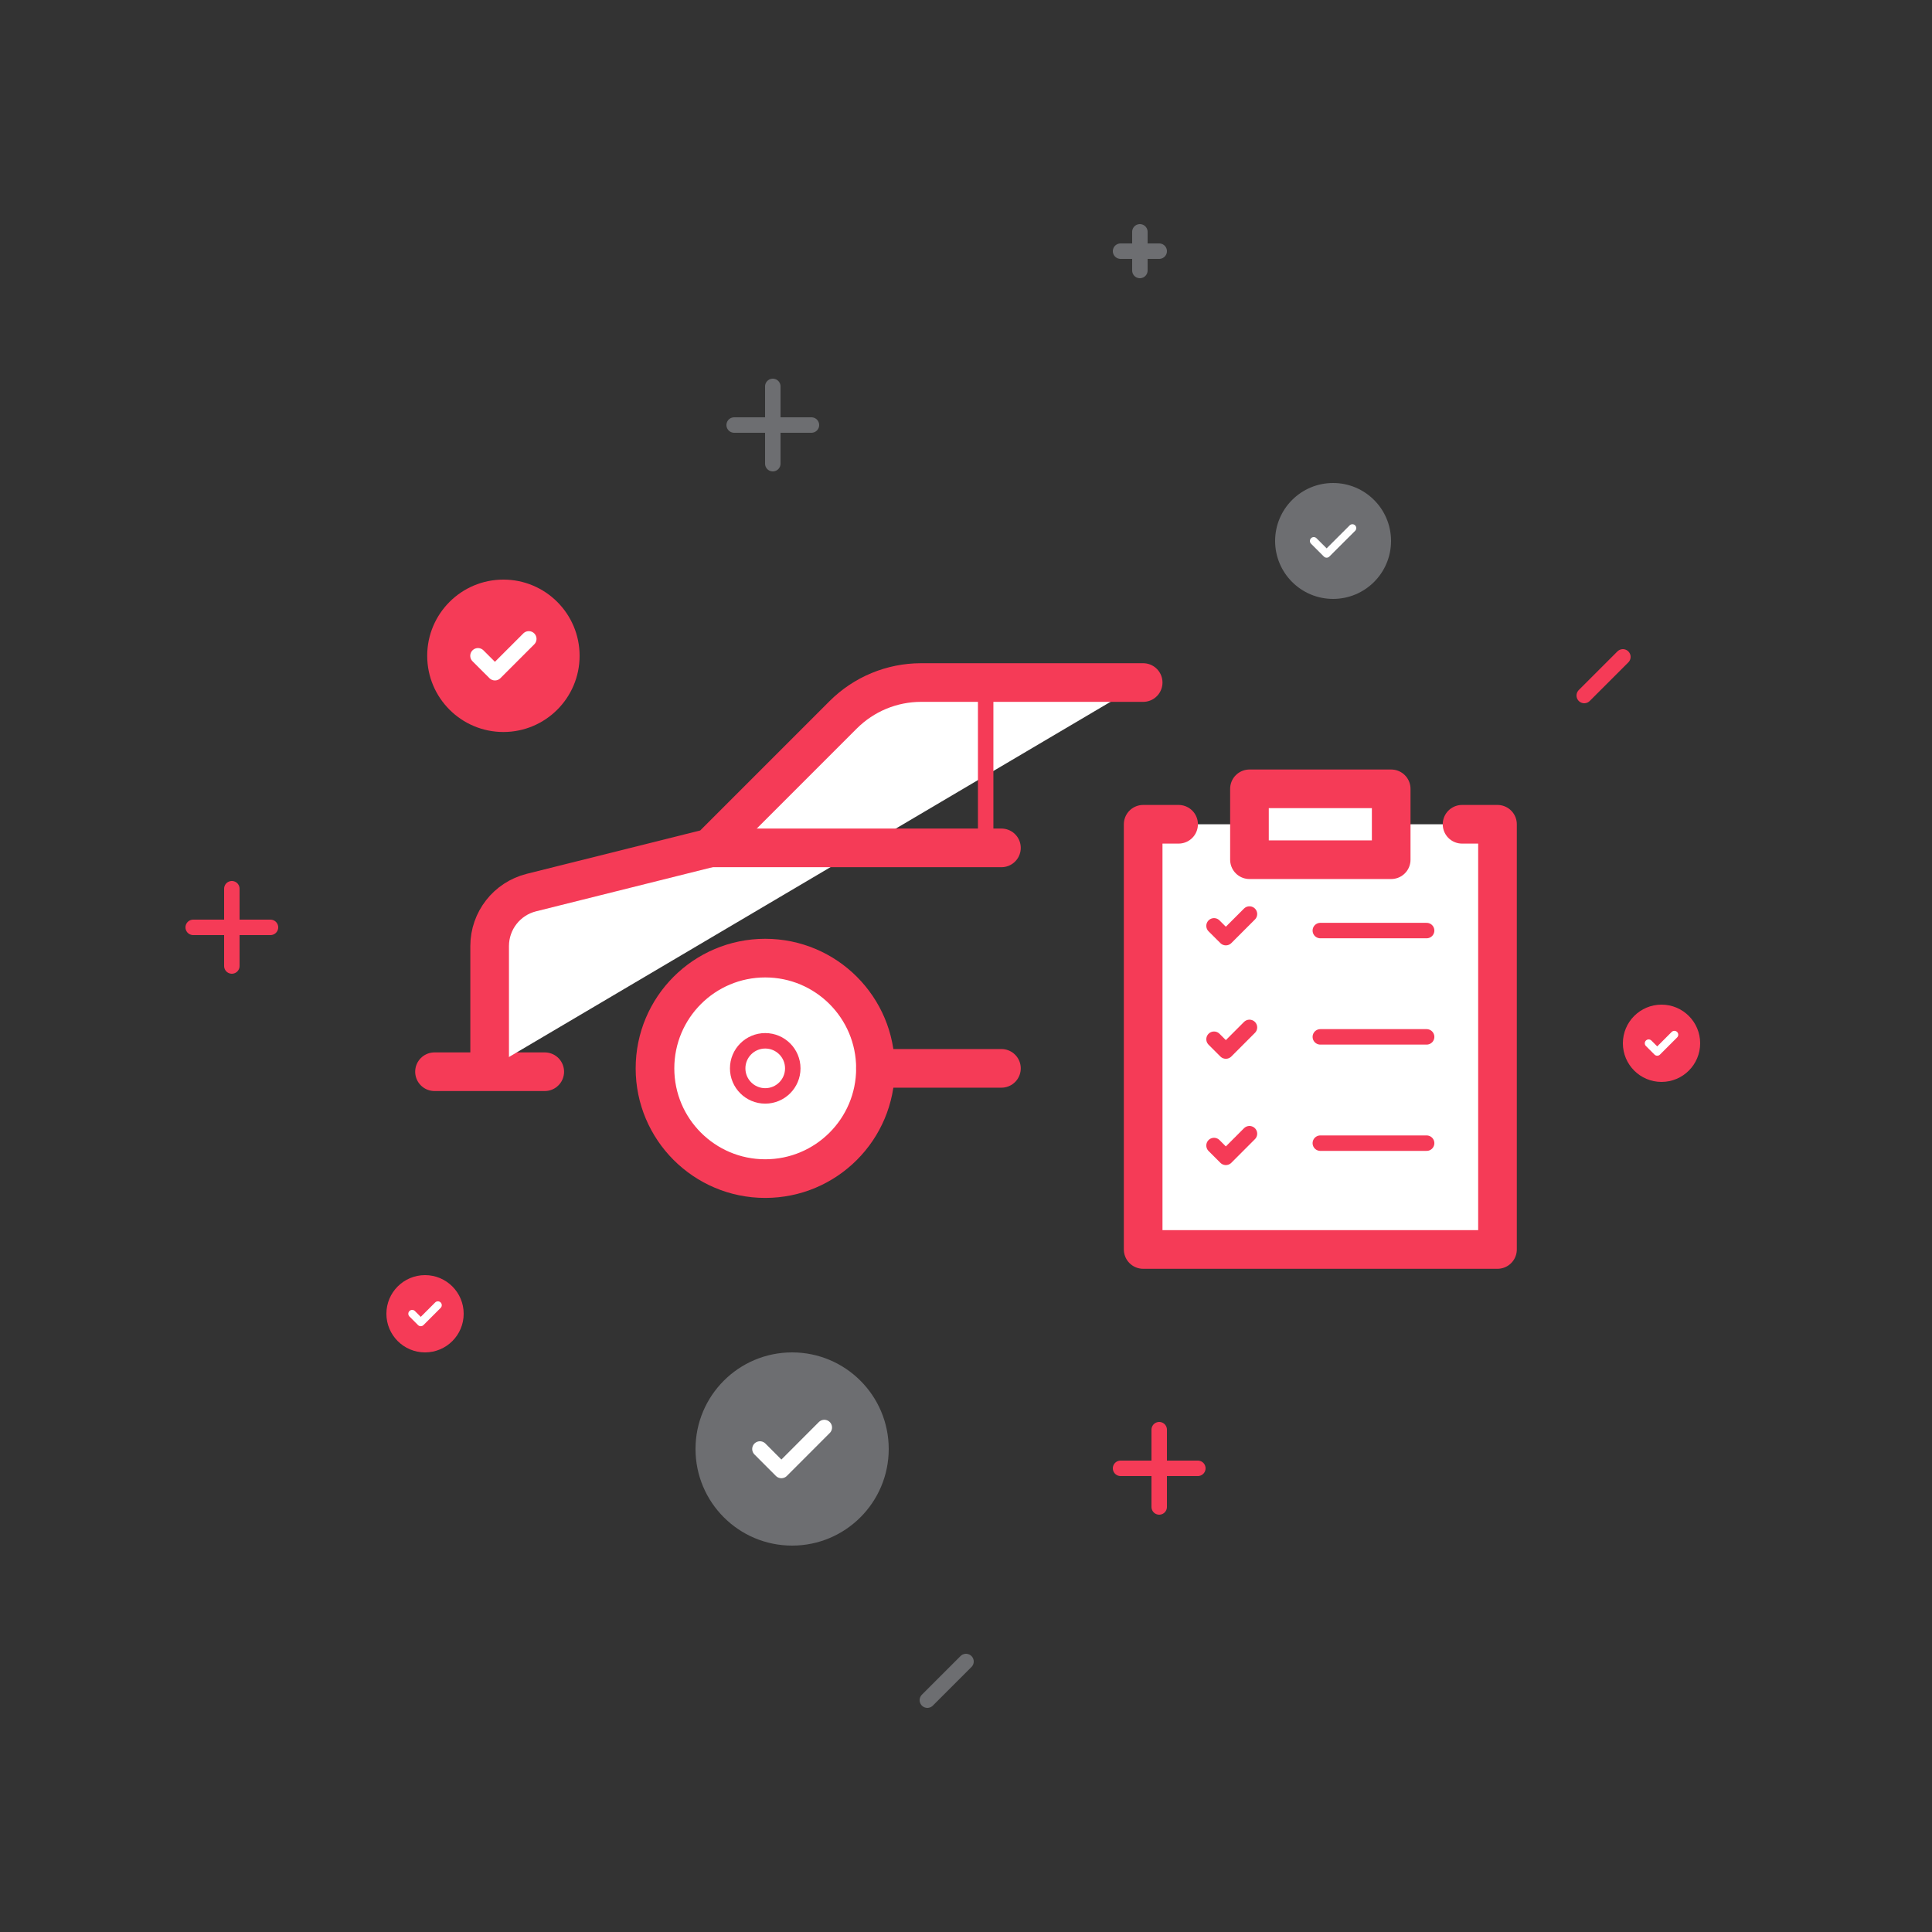<?xml version="1.0" encoding="UTF-8"?><svg id="icons" xmlns="http://www.w3.org/2000/svg" viewBox="0 0 500 500"><rect x="0" y="0" width="500" height="500" fill="#333333" stroke="none"/><defs><style>.cls-1{fill:#fff;stroke-width:10px;}.cls-1,.cls-2,.cls-3,.cls-4,.cls-5{stroke-linecap:round;stroke-linejoin:round;}.cls-1,.cls-5{stroke:#f53b57;}.cls-6{fill:#6d6e71;}.cls-2{stroke-width:2px;}.cls-2,.cls-3{stroke:#fff;}.cls-2,.cls-3,.cls-4,.cls-5{fill:none;}.cls-7{fill:#f53b57;}.cls-3,.cls-4,.cls-5{stroke-width:4px;}.cls-4{stroke:#6d6e71;}</style></defs><circle class="cls-1" cx="198.04" cy="276.49" r="28.53"/><line class="cls-1" x1="226.57" y1="276.49" x2="259.17" y2="276.49"/><line class="cls-1" x1="112.45" y1="277.36" x2="140.98" y2="277.36"/><path class="cls-1" d="M295.85,176.64h-57.47c-7.57,0-14.82,3.01-20.17,8.36l-34.44,34.44-46.25,11.56c-6.35,1.59-10.8,7.29-10.8,13.84v31.66"/><line class="cls-5" x1="255.09" y1="176.64" x2="255.09" y2="219.43"/><line class="cls-1" x1="183.77" y1="219.43" x2="259.17" y2="219.43"/><circle class="cls-5" cx="198.04" cy="276.49" r="7.13"/><polyline class="cls-1" points="305.02 213.32 295.85 213.32 295.85 323.36 387.55 323.36 387.55 213.32 378.38 213.32"/><line class="cls-5" x1="341.7" y1="240.83" x2="369.21" y2="240.83"/><line class="cls-5" x1="341.7" y1="268.34" x2="369.21" y2="268.34"/><line class="cls-5" x1="341.7" y1="295.85" x2="369.21" y2="295.85"/><rect class="cls-1" x="323.36" y="204.15" width="36.68" height="18.34"/><polyline class="cls-5" points="314.19 239.61 317.25 242.66 323.36 236.55"/><polyline class="cls-5" points="314.19 268.95 317.25 272.01 323.36 265.89"/><polyline class="cls-5" points="314.19 296.46 317.25 299.52 323.36 293.4"/><circle class="cls-6" cx="205" cy="375" r="25"/><polyline class="cls-3" points="196.67 375 202.22 380.56 213.33 369.44"/><circle class="cls-6" cx="345" cy="140" r="15"/><polyline class="cls-2" points="340 140 343.33 143.33 350 136.67"/><circle class="cls-7" cx="110" cy="340" r="10"/><polyline class="cls-2" points="106.67 340 108.89 342.22 113.33 337.78"/><circle class="cls-7" cx="430" cy="270" r="10"/><polyline class="cls-2" points="426.67 270 428.89 272.22 433.33 267.78"/><circle class="cls-7" cx="130.28" cy="169.72" r="19.72"/><polyline class="cls-3" points="123.7 169.72 128.09 174.1 136.85 165.34"/><line class="cls-5" x1="310" y1="380" x2="290" y2="380"/><line class="cls-5" x1="300" y1="390" x2="300" y2="370"/><line class="cls-5" x1="70" y1="240" x2="50" y2="240"/><line class="cls-5" x1="60" y1="250" x2="60" y2="230"/><line class="cls-4" x1="210" y1="110" x2="190" y2="110"/><line class="cls-4" x1="200" y1="120" x2="200" y2="100"/><line class="cls-4" x1="300" y1="65" x2="290" y2="65"/><line class="cls-4" x1="295" y1="70" x2="295" y2="60"/><line class="cls-5" x1="410" y1="180" x2="420" y2="170"/><line class="cls-4" x1="240" y1="440" x2="250" y2="430"/></svg>